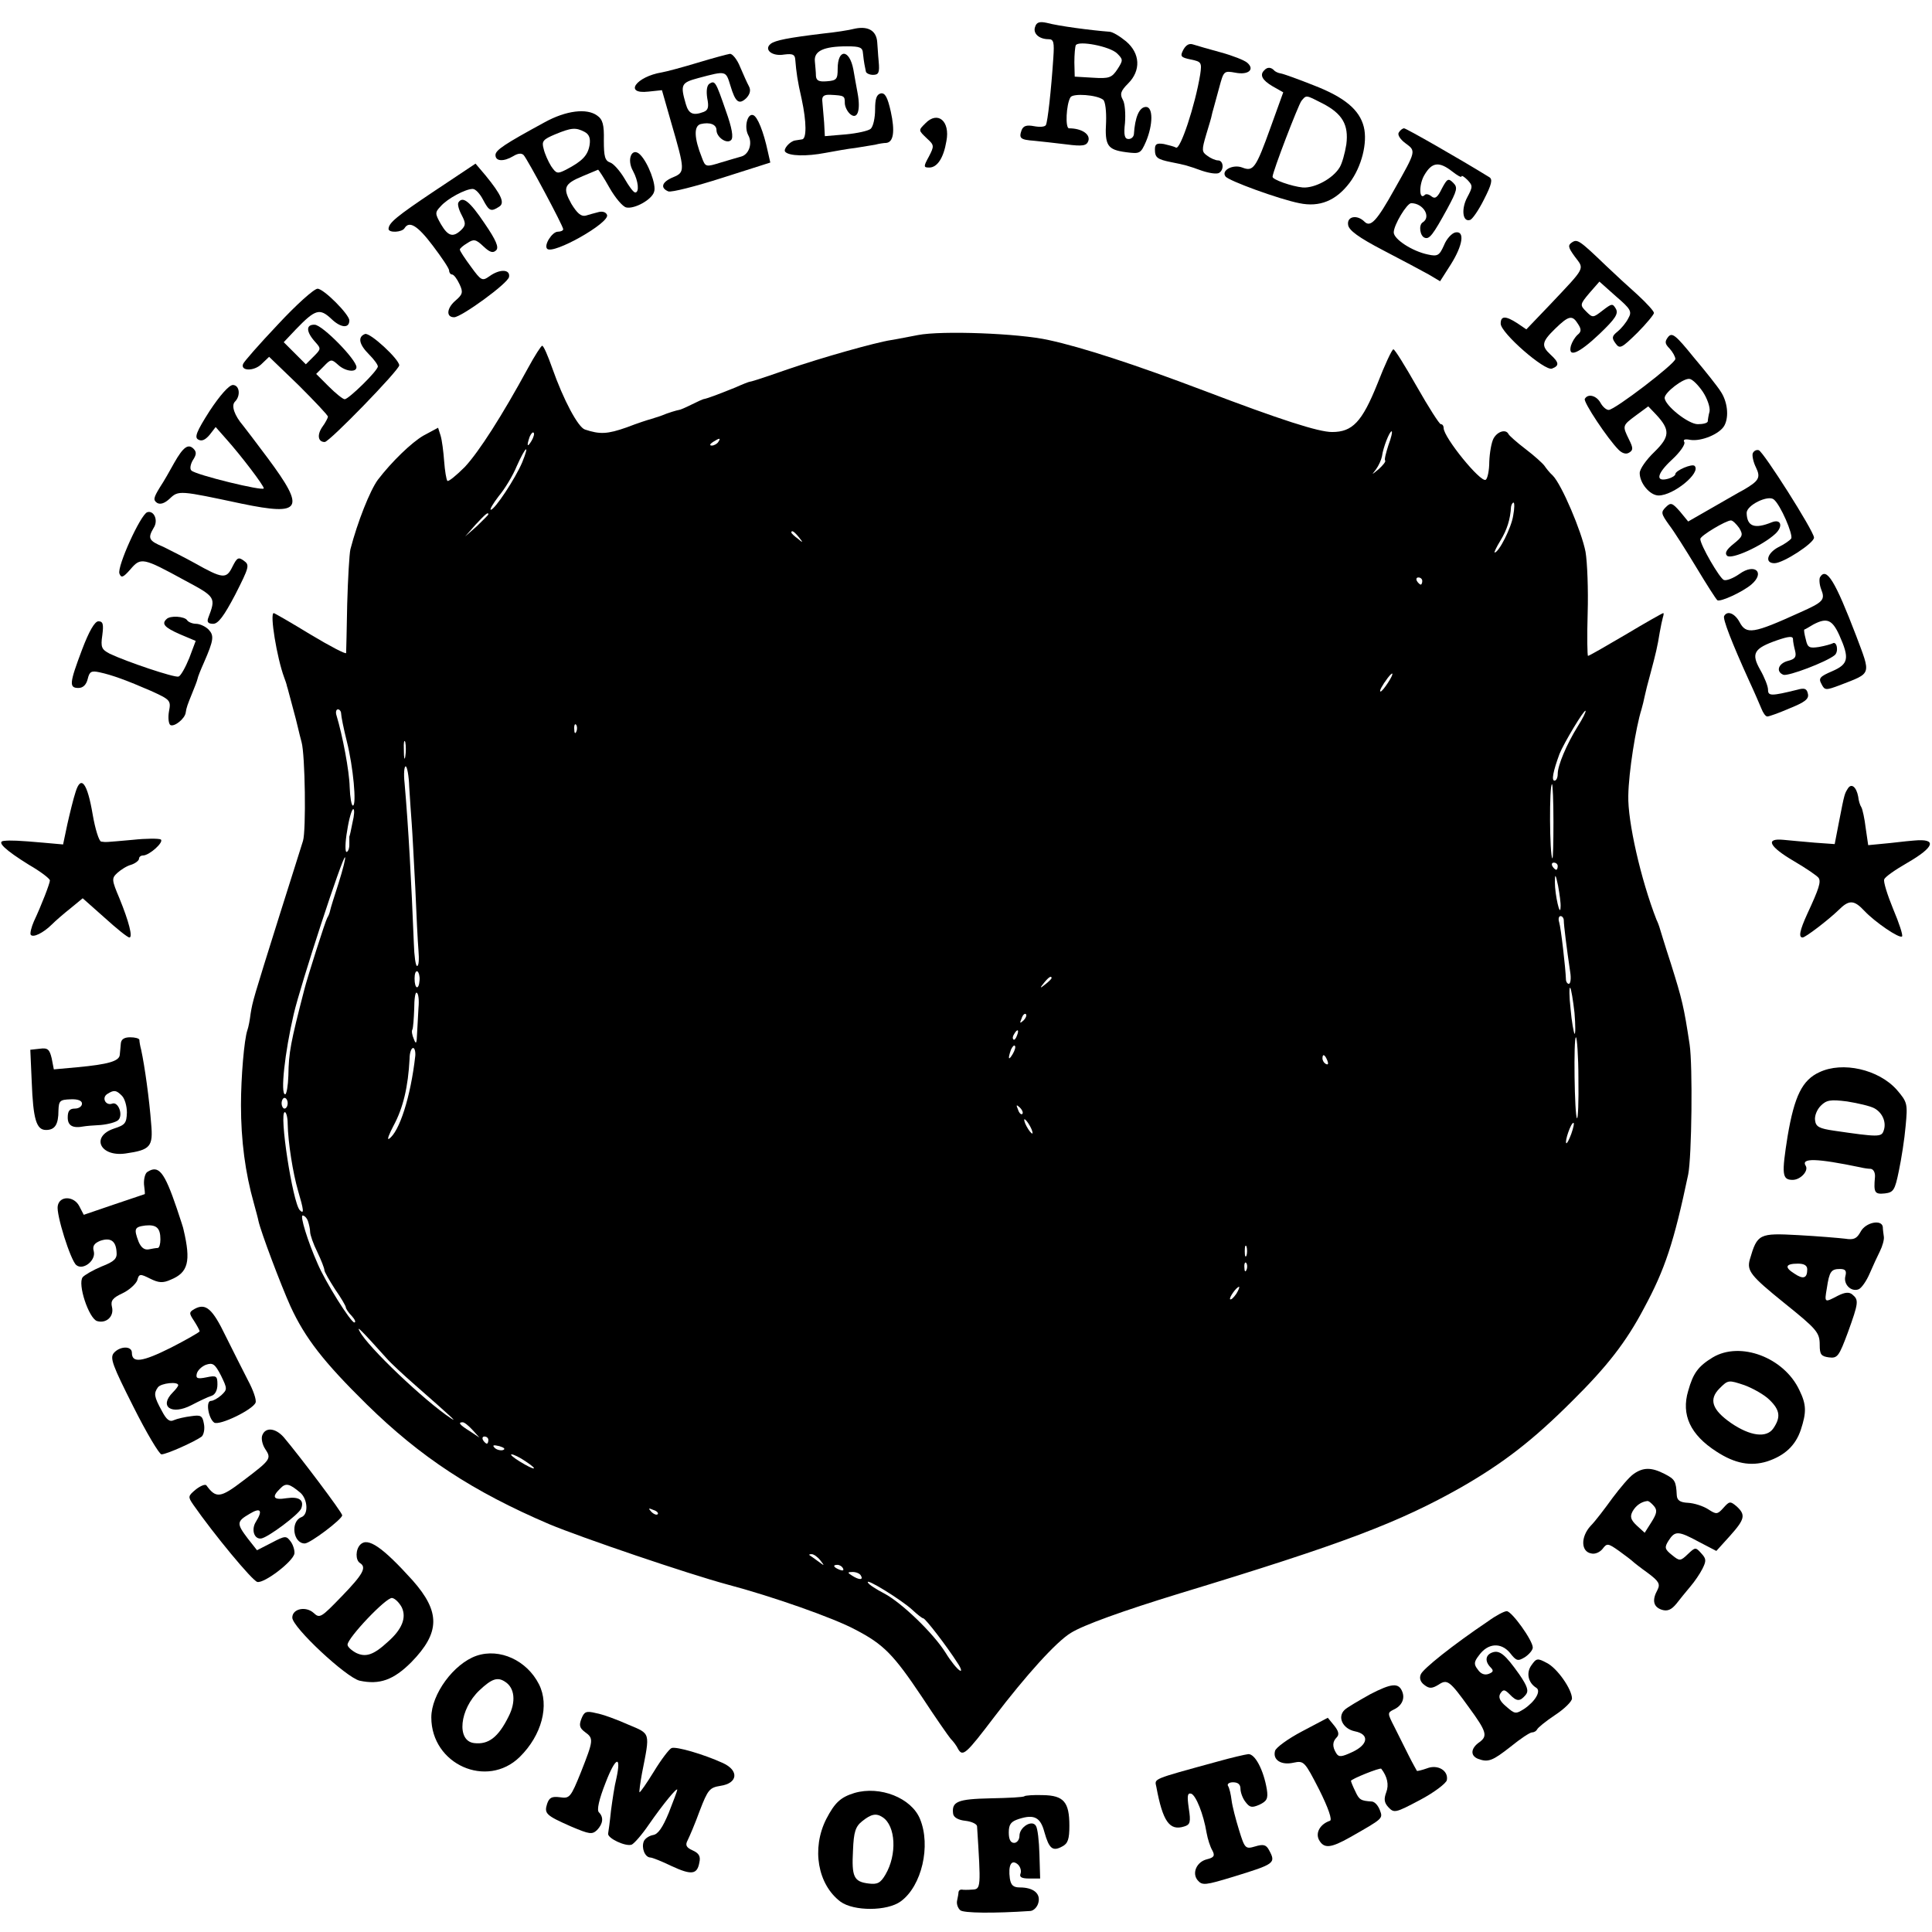 <?xml version="1.0" standalone="no"?>
<!DOCTYPE svg PUBLIC "-//W3C//DTD SVG 20010904//EN"
 "http://www.w3.org/TR/2001/REC-SVG-20010904/DTD/svg10.dtd">
<svg version="1.0" xmlns="http://www.w3.org/2000/svg"
 width="542pt" height="542pt" viewBox="0 0 542 542"
 preserveAspectRatio="xMidYMid meet">
<g transform="translate(0,542) scale(0.1,-0.1)"
fill="#000000" stroke="none">
<path d="M2904 5345 c-7 -18 10 -35 38 -35 14 0 16 -9 13 -52 -6 -91 -16 -181
-21 -189 -3 -5 -17 -6 -33 -3 -21 4 -30 1 -35 -11 -8 -23 -4 -27 36 -30 18 -2
58 -6 89 -10 46 -6 57 -4 62 9 7 19 -18 36 -54 36 -11 0 -8 67 4 87 7 12 75 7
92 -7 6 -5 9 -33 8 -62 -4 -67 4 -78 56 -85 39 -5 41 -4 56 30 20 48 20 97 0
97 -19 0 -31 -29 -34 -77 -1 -7 -7 -13 -15 -13 -11 0 -14 11 -10 45 2 25 0 55
-6 65 -9 16 -6 25 15 46 36 36 34 84 -6 118 -17 14 -38 27 -47 27 -52 4 -143
16 -176 25 -19 4 -28 2 -32 -11z m230 -75 c17 -17 17 -19 1 -44 -16 -24 -23
-27 -69 -24 l-51 3 -1 40 c0 22 2 44 4 48 7 14 96 -3 116 -23z"/>
<path d="M2400 5340 c-19 -5 -60 -11 -90 -14 -99 -12 -135 -19 -148 -29 -20
-16 4 -36 38 -30 24 3 30 0 31 -14 3 -36 6 -59 18 -111 14 -65 14 -112 1 -113
-5 -1 -14 -2 -19 -3 -15 -2 -35 -25 -28 -32 11 -12 60 -13 112 -3 27 5 66 12
85 14 19 3 44 7 55 9 11 3 25 5 31 5 21 2 25 33 13 88 -9 40 -16 53 -28 51
-12 -3 -16 -15 -16 -45 0 -23 -5 -47 -12 -54 -6 -6 -38 -13 -70 -16 l-59 -5
-2 38 c-2 22 -4 48 -5 59 -2 15 4 20 23 19 39 -2 40 -3 40 -23 0 -10 7 -24 15
-31 20 -17 30 9 21 58 -4 20 -9 51 -12 67 -11 58 -44 59 -44 2 0 -29 -3 -33
-30 -35 -23 -2 -30 2 -31 15 0 10 -2 29 -3 41 -3 29 25 42 90 42 37 0 44 -3
45 -20 1 -11 3 -24 4 -30 1 -5 3 -14 4 -20 0 -5 10 -10 20 -10 16 0 19 6 16
38 -2 20 -3 44 -4 53 -2 32 -24 46 -61 39z"/>
<path d="M3320 5281 c-10 -19 -8 -22 21 -28 29 -6 31 -8 26 -42 -14 -86 -56
-213 -68 -205 -5 3 -21 7 -34 10 -20 3 -25 0 -25 -15 0 -23 6 -28 46 -36 40
-8 44 -9 86 -24 21 -7 42 -10 48 -6 15 9 12 35 -3 35 -7 0 -21 6 -30 13 -16
11 -16 16 -3 60 8 26 15 50 15 52 1 6 3 12 6 23 1 4 8 29 15 55 13 48 13 49
46 43 36 -7 55 9 33 28 -8 7 -41 20 -74 29 -33 9 -68 19 -77 22 -11 4 -20 0
-28 -14z"/>
<path d="M1957 5244 c-43 -13 -88 -25 -100 -27 -73 -12 -108 -62 -38 -54 l38
4 26 -91 c39 -134 39 -139 6 -153 -32 -13 -38 -30 -14 -40 9 -3 76 14 151 38
l135 43 -7 31 c-12 56 -29 98 -41 102 -16 6 -26 -33 -14 -56 13 -23 2 -54 -19
-60 -8 -2 -34 -10 -58 -17 -42 -13 -43 -13 -53 14 -22 55 -23 89 -3 94 25 6
44 -1 44 -17 0 -20 29 -40 41 -28 7 7 3 33 -15 83 -28 81 -30 85 -46 75 -7 -5
-9 -20 -6 -40 5 -25 3 -34 -10 -39 -29 -11 -42 -6 -50 22 -16 55 -13 60 35 73
79 21 77 21 90 -21 14 -47 24 -55 45 -35 10 11 13 22 7 33 -5 9 -16 34 -25 55
-8 20 -21 36 -28 36 -7 -1 -48 -12 -91 -25z"/>
<path d="M3547 5223 c-14 -13 -6 -28 23 -45 l30 -17 -35 -97 c-42 -117 -49
-126 -80 -114 -26 10 -60 -8 -47 -25 8 -12 151 -64 207 -75 57 -12 103 7 141
57 34 45 51 113 40 157 -12 48 -54 83 -139 116 -45 18 -87 33 -94 34 -7 1 -16
5 -19 9 -9 9 -19 9 -27 0z m163 -93 c56 -29 74 -60 67 -115 -4 -25 -12 -54
-19 -65 -19 -31 -69 -58 -103 -56 -31 3 -85 22 -85 30 0 14 72 201 81 213 14
17 12 17 59 -7z"/>
<path d="M1528 5077 c-112 -61 -138 -78 -138 -92 0 -18 23 -19 50 -3 13 8 23
9 29 3 11 -12 111 -199 111 -208 0 -4 -7 -7 -15 -7 -16 0 -40 -38 -30 -48 17
-17 176 73 168 95 -3 8 -13 11 -24 8 -11 -3 -27 -7 -36 -10 -13 -3 -24 7 -40
33 -25 45 -21 56 32 78 22 9 41 17 43 18 1 0 16 -22 32 -51 16 -28 37 -53 47
-55 23 -5 72 22 78 44 7 19 -17 82 -39 104 -23 23 -39 -13 -20 -46 15 -28 18
-60 6 -60 -5 0 -18 18 -30 39 -13 22 -31 42 -40 45 -15 5 -18 17 -18 62 1 44
-3 59 -19 70 -29 21 -87 14 -147 -19z m112 -27 c13 -7 17 -18 14 -37 -5 -29
-20 -45 -66 -69 -24 -12 -27 -12 -42 10 -8 13 -18 35 -21 49 -6 21 -1 26 32
40 46 19 58 20 83 7z"/>
<path d="M2596 5074 c-20 -20 -20 -19 5 -43 20 -18 20 -21 5 -50 -16 -29 -15
-31 1 -31 22 0 40 26 48 74 11 56 -24 86 -59 50z"/>
<path d="M3924 5048 c-4 -6 4 -19 19 -30 30 -22 30 -21 -31 -129 -49 -88 -67
-108 -84 -91 -21 21 -50 15 -46 -9 2 -15 29 -35 98 -71 52 -27 110 -58 128
-68 l32 -19 30 47 c34 54 40 95 13 90 -10 -2 -25 -18 -32 -36 -13 -29 -18 -32
-45 -26 -44 9 -96 43 -96 62 0 21 37 82 49 82 34 0 57 -39 32 -54 -12 -8 -7
-39 6 -43 13 -5 23 8 63 81 28 52 30 60 17 73 -14 14 -17 12 -32 -16 -12 -25
-19 -30 -29 -22 -7 6 -16 8 -19 4 -16 -16 -17 29 -1 56 21 36 41 39 78 10 14
-11 26 -18 26 -14 0 4 8 -1 17 -10 15 -16 15 -19 -1 -49 -17 -32 -13 -70 8
-63 6 1 24 27 39 57 22 43 25 57 15 63 -81 50 -233 137 -239 137 -4 0 -11 -5
-15 -12z"/>
<path d="M1220 4885 c-109 -73 -129 -90 -130 -107 0 -12 38 -10 45 2 13 21 36
8 79 -49 25 -33 46 -64 46 -70 0 -6 4 -11 8 -11 5 0 14 -12 21 -27 11 -23 9
-29 -12 -47 -24 -21 -26 -46 -3 -46 20 0 151 95 154 113 4 22 -26 23 -55 2
-20 -14 -23 -13 -52 27 -17 23 -31 44 -31 48 0 3 9 11 21 18 18 12 24 11 45
-9 18 -17 27 -20 36 -11 8 8 0 28 -33 76 -41 61 -61 77 -73 58 -3 -5 1 -20 9
-35 12 -23 12 -29 -1 -42 -23 -22 -37 -18 -57 16 -17 30 -17 33 -1 50 19 22
70 49 90 49 8 0 20 -13 29 -30 17 -32 22 -35 45 -20 17 10 7 33 -38 88 l-28
33 -114 -76z"/>
<path d="M4410 4740 c-12 -8 -11 -14 8 -40 27 -36 32 -27 -69 -134 l-67 -70
-25 17 c-34 22 -47 21 -47 -1 0 -26 124 -134 144 -126 21 8 20 17 -4 39 -27
25 -25 36 13 73 38 37 48 39 64 13 10 -15 9 -22 -1 -30 -8 -7 -16 -21 -19 -31
-9 -35 22 -22 80 33 45 43 54 57 46 71 -9 15 -11 15 -37 -5 -27 -21 -28 -21
-46 -3 -18 18 -18 20 9 52 l28 32 46 -41 c42 -36 46 -43 35 -62 -6 -12 -19
-28 -30 -37 -16 -13 -17 -18 -6 -33 12 -17 17 -14 61 29 26 26 47 52 47 56 0
5 -21 28 -46 51 -26 23 -66 60 -89 82 -74 71 -80 75 -95 65z"/>
<path d="M779 4509 c-52 -55 -95 -104 -97 -110 -8 -20 30 -21 51 -1 l22 21 83
-80 c45 -45 82 -84 82 -88 0 -3 -7 -17 -16 -29 -15 -22 -12 -42 7 -42 13 0
208 201 209 215 0 17 -82 93 -96 88 -21 -8 -17 -29 11 -57 14 -14 25 -29 25
-34 0 -12 -82 -92 -93 -92 -5 0 -25 16 -45 36 l-35 35 21 21 c20 21 22 21 40
5 20 -19 52 -23 52 -7 0 21 -95 118 -117 119 -25 1 -25 -19 1 -48 17 -19 17
-20 -4 -41 l-22 -22 -31 31 -31 31 34 36 c55 57 67 60 100 29 26 -25 50 -27
50 -4 0 17 -72 89 -89 89 -10 0 -60 -45 -112 -101z"/>
<path d="M2575 4480 c-22 -4 -56 -11 -75 -14 -45 -7 -194 -49 -290 -82 -83
-29 -104 -35 -107 -35 -2 0 -20 -7 -40 -16 -52 -21 -77 -30 -86 -32 -4 0 -21
-8 -37 -16 -16 -8 -32 -15 -35 -15 -6 -1 -28 -7 -52 -17 -10 -3 -22 -7 -28 -9
-5 -1 -36 -11 -67 -23 -54 -19 -75 -20 -117 -6 -19 6 -60 82 -92 173 -12 34
-24 62 -28 62 -3 0 -21 -28 -40 -63 -73 -134 -137 -234 -177 -277 -24 -24 -46
-42 -49 -39 -3 4 -7 28 -9 55 -2 27 -6 59 -10 72 l-7 22 -41 -22 c-33 -19 -89
-73 -128 -124 -22 -30 -57 -118 -77 -195 -3 -13 -7 -82 -9 -154 -1 -71 -3
-133 -3 -137 -1 -4 -45 19 -100 52 -54 33 -101 60 -103 60 -12 0 9 -126 29
-180 3 -8 7 -19 8 -25 2 -5 8 -30 15 -55 7 -25 14 -53 16 -62 2 -10 7 -28 10
-40 10 -35 13 -248 4 -277 -4 -14 -34 -107 -65 -206 -76 -242 -76 -243 -82
-279 -2 -17 -6 -38 -9 -46 -9 -26 -18 -132 -18 -210 0 -100 12 -190 36 -275 6
-22 12 -44 13 -50 7 -32 63 -180 90 -240 41 -89 93 -156 214 -275 151 -148
297 -244 512 -336 91 -38 388 -139 499 -169 125 -33 299 -94 360 -127 79 -41
107 -70 186 -188 38 -58 75 -111 81 -118 7 -7 17 -20 21 -29 13 -22 22 -14
101 90 90 118 174 211 215 236 35 22 146 62 306 111 461 140 615 199 790 298
118 68 200 131 311 242 97 96 151 165 201 260 59 109 84 185 124 375 10 49 13
306 4 365 -16 106 -21 126 -52 225 -18 55 -32 102 -33 105 -1 3 -4 12 -8 20
-44 113 -81 276 -79 348 1 66 21 191 37 242 3 10 7 27 9 37 2 10 9 38 16 63
15 56 20 77 26 115 3 17 7 36 9 43 2 6 3 12 1 12 -2 0 -50 -27 -105 -60 -56
-33 -103 -60 -106 -60 -2 0 -3 54 -1 120 2 65 -1 143 -6 172 -11 57 -67 189
-92 214 -9 8 -19 21 -23 27 -5 7 -28 28 -53 47 -25 19 -46 38 -48 42 -7 15
-31 8 -42 -12 -6 -11 -11 -40 -12 -65 0 -25 -5 -48 -10 -51 -14 -9 -118 119
-118 145 0 6 -3 11 -8 11 -4 0 -34 47 -67 105 -33 58 -62 105 -66 105 -4 0
-24 -43 -45 -97 -43 -107 -70 -135 -127 -135 -38 0 -144 34 -362 117 -190 72
-340 121 -433 141 -84 19 -301 27 -367 14z m-1084 -297 c-12 -20 -14 -14 -5
12 4 9 9 14 11 11 3 -2 0 -13 -6 -23z m2404 -12 c-7 -22 -12 -41 -9 -43 2 -3
-6 -13 -18 -24 -21 -17 -21 -18 -8 -1 8 11 15 27 17 37 3 24 21 70 27 70 3 0
-1 -18 -9 -39z m-1880 9 c-3 -5 -12 -10 -18 -10 -7 0 -6 4 3 10 19 12 23 12
15 0z m-550 -57 c-19 -45 -77 -133 -88 -133 -4 0 6 17 22 38 17 20 40 58 51
85 25 56 37 64 15 10z m2780 -150 c-5 -33 -40 -103 -52 -103 -2 0 5 15 16 33
19 31 28 60 30 95 1 6 4 12 7 12 3 0 3 -16 -1 -37z m-2875 4 c0 -2 -15 -16
-32 -33 l-33 -29 29 33 c28 30 36 37 36 29z m871 -64 c13 -16 12 -17 -3 -4
-10 7 -18 15 -18 17 0 8 8 3 21 -13z m1749 -123 c0 -5 -2 -10 -4 -10 -3 0 -8
5 -11 10 -3 6 -1 10 4 10 6 0 11 -4 11 -10z m-96 -285 c-9 -14 -18 -25 -21
-25 -5 0 5 18 20 38 17 22 18 13 1 -13z m-2937 -87 c0 -7 7 -42 16 -78 18 -71
28 -180 17 -180 -4 0 -8 23 -9 52 -1 45 -20 145 -37 201 -3 9 -1 17 4 17 5 0
9 -6 9 -12z m3469 -36 c-31 -50 -56 -109 -56 -133 0 -11 -4 -19 -9 -19 -9 0
-4 26 14 75 12 30 69 125 73 121 2 -2 -8 -22 -22 -44z m-2809 -14 c-3 -8 -6
-5 -6 6 -1 11 2 17 5 13 3 -3 4 -12 1 -19z m-480 -70 c-2 -13 -4 -5 -4 17 -1
22 1 32 4 23 2 -10 2 -28 0 -40z m11 -85 c2 -32 5 -78 7 -103 2 -25 6 -106 10
-180 3 -74 7 -154 9 -177 2 -24 1 -43 -4 -43 -4 0 -8 28 -9 63 -7 174 -15 324
-26 450 -3 26 -1 47 3 47 4 0 9 -26 10 -57z m3210 -99 c0 -58 -1 -104 -3 -102
-8 8 -9 208 -1 208 2 0 4 -48 4 -106z m-3369 -1 c-4 -21 -8 -39 -9 -40 0 -2 0
-12 0 -23 0 -11 -4 -20 -8 -20 -4 0 -4 27 2 60 5 33 13 60 17 60 4 0 3 -17 -2
-37z m-39 -170 c-12 -37 -23 -72 -24 -78 -1 -5 -4 -14 -8 -20 -5 -8 -56 -168
-64 -200 -39 -151 -44 -177 -45 -242 -1 -29 -5 -53 -9 -53 -14 0 -1 118 24
225 19 82 138 446 144 440 2 -2 -6 -34 -18 -72z m3420 47 c0 -5 -2 -10 -4 -10
-3 0 -8 5 -11 10 -3 6 -1 10 4 10 6 0 11 -4 11 -10z m8 -115 c-1 -31 -16 35
-16 70 0 25 2 24 9 -10 4 -22 8 -49 7 -60z m9 -37 c0 -13 8 -78 18 -145 3 -18
1 -33 -4 -33 -4 0 -8 6 -8 13 -1 31 -14 144 -19 160 -3 9 -1 17 4 17 5 0 9 -6
9 -12z m-3210 -168 c-2 -29 -14 -25 -14 5 0 13 3 22 8 20 4 -3 7 -14 6 -25z
m1773 6 c0 -2 -8 -10 -17 -17 -16 -13 -17 -12 -4 4 13 16 21 21 21 13z m1467
-97 c3 -35 3 -62 0 -59 -2 3 -8 34 -11 70 -4 35 -4 62 -1 59 3 -4 8 -35 12
-70z m-3243 14 c-1 -21 -3 -54 -4 -73 -1 -28 -3 -31 -9 -15 -5 11 -7 23 -4 27
2 5 4 30 5 58 0 27 3 48 7 45 5 -2 7 -21 5 -42z m1697 -36 c-10 -9 -11 -8 -5
6 3 10 9 15 12 12 3 -3 0 -11 -7 -18z m-18 -42 c-3 -9 -8 -14 -10 -11 -3 3 -2
9 2 15 9 16 15 13 8 -4z m1575 -121 c1 -64 -1 -114 -4 -111 -7 7 -10 227 -3
227 3 0 7 -52 7 -116z m-1587 69 c-12 -20 -14 -14 -5 12 4 9 9 14 11 11 3 -2
0 -13 -6 -23z m-1676 -5 c-13 -116 -45 -214 -74 -233 -6 -3 1 14 13 37 27 50
41 109 45 188 0 17 5 30 10 30 4 0 7 -10 6 -22z m2559 -14 c3 -8 2 -12 -4 -9
-6 3 -10 10 -10 16 0 14 7 11 14 -7z m-2917 -119 c0 -8 -4 -15 -9 -15 -4 0 -8
7 -8 15 0 8 4 15 8 15 5 0 9 -7 9 -15z m2061 -30 c-3 -3 -9 2 -12 12 -6 14 -5
15 5 6 7 -7 10 -15 7 -18z m-2061 -27 c1 -54 15 -140 29 -188 16 -54 18 -68 5
-55 -20 21 -59 275 -42 275 4 0 8 -15 8 -32z m2083 -8 c6 -11 8 -20 6 -20 -3
0 -10 9 -16 20 -6 11 -8 20 -6 20 3 0 10 -9 16 -20z m1518 -21 c-6 -16 -12
-28 -14 -26 -5 5 13 57 20 57 3 0 0 -14 -6 -31z m-3544 -245 c3 -9 6 -22 6
-30 0 -8 9 -34 20 -56 11 -23 20 -46 20 -51 0 -5 14 -29 30 -54 17 -24 30 -47
30 -50 0 -4 7 -15 17 -25 9 -10 12 -18 7 -18 -10 0 -82 115 -103 165 -28 63
-50 135 -42 135 5 0 12 -7 15 -16z m2633 -96 c-3 -7 -5 -2 -5 12 0 14 2 19 5
13 2 -7 2 -19 0 -25z m0 -40 c-3 -8 -6 -5 -6 6 -1 11 2 17 5 13 3 -3 4 -12 1
-19z m-29 -68 c-7 -10 -14 -17 -17 -15 -4 4 18 35 25 35 2 0 -1 -9 -8 -20z
m-2384 -180 c12 -14 49 -48 82 -77 98 -86 120 -106 99 -92 -74 49 -233 200
-256 244 -10 18 4 4 75 -75z m242 -202 l19 -21 -27 18 c-29 18 -34 25 -20 25
5 0 17 -10 28 -22z m44 -28 c0 -5 -2 -10 -4 -10 -3 0 -8 5 -11 10 -3 6 -1 10
4 10 6 0 11 -4 11 -10z m41 -28 c-7 -2 -18 1 -23 6 -8 8 -4 9 13 5 13 -4 18
-8 10 -11z m64 -32 c39 -26 25 -26 -17 0 -18 11 -28 20 -23 20 6 0 24 -9 40
-20z m370 -148 c-3 -3 -11 0 -18 7 -9 10 -8 11 6 5 10 -3 15 -9 12 -12z m456
-129 c13 -17 13 -17 -6 -3 -11 8 -22 16 -24 17 -2 2 0 3 6 3 6 0 17 -8 24 -17z
m64 -23 c3 -6 -1 -7 -9 -4 -18 7 -21 14 -7 14 6 0 13 -4 16 -10z m50 -20 c8
-13 -5 -13 -25 0 -13 8 -13 10 2 10 9 0 20 -4 23 -10z m143 -95 c15 -14 29
-25 32 -25 6 0 66 -78 96 -125 11 -16 13 -26 6 -21 -7 4 -25 26 -39 49 -35 56
-125 142 -173 167 -21 11 -42 24 -45 30 -10 16 92 -47 123 -75z"/>
<path d="M4680 4475 c-10 -13 -10 -19 4 -33 9 -10 16 -23 16 -29 0 -13 -170
-143 -187 -143 -7 0 -17 9 -23 20 -11 20 -35 27 -44 11 -5 -8 64 -112 95 -143
10 -10 21 -13 29 -8 12 7 12 13 0 37 -19 39 -19 39 20 68 l34 25 22 -23 c40
-43 39 -62 -5 -105 -23 -22 -41 -48 -41 -59 0 -29 29 -63 53 -63 42 0 120 64
101 83 -7 7 -54 -13 -54 -23 0 -4 -9 -10 -20 -13 -37 -10 -32 14 10 53 23 21
39 44 35 50 -4 7 2 9 17 6 31 -5 84 17 96 41 13 25 8 67 -11 95 -8 13 -42 56
-75 95 -51 63 -61 71 -72 58z m97 -154 c12 -18 21 -43 19 -55 -3 -11 -5 -24
-5 -28 -1 -5 -13 -8 -28 -8 -27 0 -93 53 -93 74 0 15 53 56 70 53 8 -1 24 -17
37 -36z"/>
<path d="M588 4267 c-37 -58 -43 -74 -32 -80 10 -6 20 -1 32 13 l17 22 30 -34
c42 -47 105 -130 105 -138 0 -9 -192 38 -203 50 -5 4 -3 17 4 29 10 15 11 23
2 32 -15 15 -29 5 -54 -39 -11 -20 -29 -52 -41 -70 -17 -28 -19 -35 -7 -43 9
-5 21 -1 35 12 25 24 28 23 202 -14 169 -35 180 -16 73 128 -33 44 -64 85 -69
91 -24 28 -34 56 -23 67 17 17 13 47 -6 47 -11 -1 -36 -29 -65 -73z"/>
<path d="M4917 4148 c-2 -7 2 -25 9 -39 14 -29 9 -38 -36 -64 -10 -5 -49 -28
-86 -49 l-68 -39 -23 28 c-22 25 -26 26 -40 12 -14 -14 -13 -18 9 -49 14 -18
48 -72 77 -120 29 -48 55 -89 59 -92 9 -5 70 23 95 44 40 34 10 61 -33 30 -17
-12 -37 -20 -44 -17 -12 5 -66 98 -66 115 0 9 72 52 86 52 5 0 15 -10 23 -21
12 -20 10 -24 -16 -45 -20 -16 -25 -26 -18 -33 12 -12 99 28 135 61 23 21 17
43 -9 33 -49 -20 -70 -12 -71 26 0 22 60 51 76 38 19 -15 55 -99 49 -110 -4
-5 -19 -16 -36 -24 -32 -17 -39 -45 -11 -45 25 0 112 57 111 72 -1 19 -142
241 -155 245 -7 2 -14 -2 -17 -9z"/>
<path d="M413 3983 c-19 -7 -85 -153 -78 -172 5 -13 10 -12 31 12 29 34 35 33
152 -31 88 -47 88 -48 66 -106 -4 -11 0 -16 14 -16 14 0 30 21 62 82 39 77 41
83 24 95 -15 11 -19 9 -32 -17 -17 -35 -27 -34 -107 11 -27 15 -67 35 -87 45
-41 17 -44 24 -27 53 14 21 1 50 -18 44z"/>
<path d="M5106 3801 c-3 -5 -2 -21 3 -34 12 -30 6 -36 -59 -65 -132 -60 -151
-63 -170 -27 -13 24 -34 33 -43 17 -5 -7 21 -74 70 -182 14 -30 29 -65 34 -77
5 -13 12 -23 17 -23 5 0 33 10 63 23 42 17 54 26 51 40 -3 15 -9 18 -30 12
-73 -18 -82 -18 -82 0 0 10 -10 35 -22 56 -26 46 -18 60 48 83 32 11 44 12 44
3 0 -7 3 -22 6 -33 4 -17 0 -23 -20 -28 -27 -7 -35 -30 -13 -39 13 -5 121 36
144 55 12 10 6 41 -6 33 -4 -2 -21 -7 -38 -10 -27 -4 -32 -2 -37 21 -4 15 -6
27 -4 28 2 0 13 7 25 14 38 20 53 14 73 -30 29 -65 26 -81 -20 -101 -35 -15
-39 -20 -30 -36 9 -18 12 -18 52 -3 90 35 87 27 45 139 -59 154 -83 193 -101
164z"/>
<path d="M467 3683 c-14 -13 -6 -23 37 -42 l45 -19 -18 -48 c-11 -27 -24 -50
-30 -52 -11 -4 -147 42 -193 64 -23 12 -26 18 -21 52 4 31 2 39 -11 39 -10 0
-26 -27 -46 -80 -35 -93 -37 -107 -10 -107 13 0 22 9 26 25 5 21 10 24 33 19
37 -8 77 -23 144 -52 55 -25 57 -27 51 -58 -3 -17 -1 -35 4 -38 11 -6 41 18
43 35 2 14 5 22 18 54 7 17 14 35 15 40 1 6 9 26 18 46 28 64 29 76 13 93 -9
9 -25 16 -35 16 -10 0 -22 5 -25 10 -7 11 -48 14 -58 3z"/>
<path d="M212 3198 c-6 -18 -16 -59 -23 -90 l-12 -57 -56 5 c-68 6 -92 7 -110
5 -22 -2 4 -26 70 -67 33 -19 59 -39 59 -44 0 -8 -23 -68 -45 -115 -7 -16 -11
-33 -9 -37 6 -10 36 5 60 29 10 10 33 30 52 45 l34 28 62 -55 c33 -30 64 -55
69 -55 10 0 -1 44 -28 110 -22 52 -22 56 -6 71 10 9 27 20 39 23 12 4 22 12
22 17 0 5 5 9 11 9 18 0 60 38 50 45 -6 3 -41 3 -78 -1 -79 -7 -75 -7 -89 -5
-6 0 -17 35 -24 76 -15 89 -33 112 -48 63z"/>
<path d="M5184 3208 c-9 -15 -9 -11 -25 -94 l-12 -62 -56 4 c-31 3 -71 6 -88
8 -52 5 -40 -19 30 -60 34 -20 65 -41 69 -47 7 -11 1 -30 -32 -101 -21 -46
-25 -66 -13 -66 8 0 72 49 101 77 29 29 43 29 72 -2 30 -32 99 -79 106 -72 3
3 -8 37 -25 77 -16 39 -28 77 -25 83 2 7 31 27 64 46 78 45 85 69 20 63 -3 0
-33 -3 -67 -7 l-62 -6 -7 48 c-3 26 -9 53 -12 58 -4 6 -8 19 -9 30 -5 27 -19
39 -29 23z"/>
<path d="M339 2493 c-1 -10 -2 -24 -3 -32 -1 -18 -33 -27 -119 -35 l-66 -6 -6
31 c-6 25 -11 30 -33 27 l-27 -3 4 -90 c4 -105 13 -135 40 -135 25 0 35 15 35
55 1 27 4 30 34 31 21 1 32 -4 32 -12 0 -8 -9 -14 -20 -14 -15 0 -20 -7 -20
-25 0 -23 14 -31 45 -25 5 1 27 3 48 4 21 2 43 8 49 14 14 14 0 52 -17 46 -18
-7 -31 16 -14 27 19 12 25 11 41 -5 8 -8 14 -29 14 -47 -1 -30 -5 -35 -36 -45
-66 -22 -40 -80 32 -70 70 10 78 19 72 84 -5 67 -18 161 -28 207 -3 11 -5 23
-5 28 -1 4 -12 7 -26 7 -17 0 -25 -6 -26 -17z"/>
<path d="M5104 2412 c-48 -22 -70 -67 -89 -179 -17 -107 -16 -123 14 -123 22
0 45 25 37 39 -15 23 29 22 154 -4 8 -2 21 -4 28 -4 8 -1 13 -11 12 -23 -4
-44 -1 -49 28 -46 24 3 28 9 39 63 7 33 16 90 19 126 6 63 5 67 -25 102 -51
57 -152 80 -217 49z m154 -101 c24 -13 35 -41 26 -64 -6 -17 -16 -17 -139 1
-41 6 -51 11 -53 29 -2 12 5 30 16 41 16 16 27 18 74 12 31 -5 65 -13 76 -19z"/>
<path d="M413 2132 c-6 -4 -10 -20 -9 -35 2 -15 3 -27 2 -27 0 0 -39 -13 -86
-29 l-85 -29 -13 25 c-15 28 -55 29 -60 0 -5 -23 36 -153 52 -166 19 -16 56
13 49 39 -4 14 1 22 18 29 29 10 44 0 46 -31 2 -19 -6 -27 -42 -41 -24 -10
-48 -24 -53 -30 -15 -19 17 -115 40 -123 26 -8 49 13 42 40 -4 17 2 25 30 38
19 9 37 26 41 36 5 19 8 19 36 5 24 -12 36 -13 58 -3 49 20 57 51 36 140 0 3
-9 30 -19 60 -35 103 -51 123 -83 102z m37 -189 c0 -13 -3 -23 -7 -24 -5 0
-16 -2 -26 -4 -12 -2 -21 5 -28 21 -14 37 -12 42 19 46 31 3 42 -7 42 -39z"/>
<path d="M5220 1965 c-11 -20 -19 -24 -44 -20 -17 2 -76 7 -131 10 -110 6
-115 4 -136 -68 -9 -32 2 -46 96 -122 92 -74 100 -83 100 -118 0 -27 4 -32 26
-35 24 -3 28 3 53 70 30 83 31 91 13 106 -9 8 -21 7 -41 -3 -38 -20 -38 -20
-31 21 7 47 12 54 37 54 15 0 19 -5 15 -20 -6 -23 16 -45 37 -37 8 3 22 23 31
44 9 21 22 49 29 63 7 14 12 32 11 40 -1 8 -3 21 -3 28 -3 22 -48 13 -62 -13z
m-150 -106 c0 -25 -11 -29 -36 -12 -29 18 -25 28 10 28 17 0 26 -5 26 -16z"/>
<path d="M546 1748 c-16 -9 -16 -12 -2 -33 9 -14 16 -27 16 -30 0 -2 -36 -23
-81 -46 -80 -40 -109 -44 -109 -14 0 20 -34 19 -51 -1 -11 -14 -3 -35 55 -150
37 -74 73 -134 79 -134 15 0 96 37 113 50 6 6 9 22 6 36 -4 23 -9 25 -36 21
-17 -2 -39 -7 -48 -11 -12 -6 -21 1 -34 26 -22 40 -23 49 -11 66 9 12 57 17
57 6 0 -3 -7 -12 -15 -20 -40 -40 -4 -65 52 -36 21 11 46 23 56 26 10 3 17 15
17 32 0 24 -3 26 -31 20 -25 -5 -30 -3 -27 10 2 9 13 20 25 25 20 7 26 3 43
-30 18 -37 18 -39 1 -55 -10 -9 -23 -16 -29 -16 -16 0 -7 -50 9 -61 15 -9 108
36 116 56 3 8 -7 36 -21 62 -14 27 -42 83 -63 125 -37 77 -56 93 -87 76z"/>
<path d="M4805 1612 c-41 -25 -55 -44 -69 -94 -20 -67 6 -123 79 -170 52 -34
96 -42 142 -28 49 16 80 44 95 89 16 49 16 70 -4 111 -43 92 -166 138 -243 92z
m159 -119 c30 -29 32 -49 11 -80 -19 -28 -65 -22 -119 15 -53 37 -63 66 -32
97 24 24 25 24 70 9 24 -9 56 -27 70 -41z"/>
<path d="M736 1394 c-4 -9 0 -27 8 -39 18 -27 16 -30 -62 -89 -64 -49 -76 -50
-103 -13 -3 4 -16 -1 -29 -11 -23 -19 -23 -21 -8 -43 57 -82 166 -214 180
-217 20 -4 101 58 104 80 1 9 -4 25 -11 34 -12 16 -15 16 -53 -4 l-41 -21 -26
33 c-32 42 -31 48 5 69 31 19 38 10 18 -22 -14 -22 -5 -50 15 -47 19 3 105 67
112 84 9 24 -6 34 -41 29 -37 -6 -43 3 -18 27 16 17 26 14 57 -12 20 -18 23
-60 3 -68 -32 -12 -24 -74 9 -74 15 0 105 68 105 79 0 8 -120 167 -164 219
-23 26 -51 29 -60 6z"/>
<path d="M4583 1285 c-12 -8 -38 -39 -59 -67 -21 -29 -48 -65 -62 -79 -28 -31
-27 -72 2 -77 11 -3 25 4 32 13 12 16 15 16 46 -6 18 -13 35 -26 38 -29 3 -3
22 -18 43 -33 31 -23 35 -31 27 -47 -16 -29 -12 -48 12 -56 16 -5 27 0 41 17
10 13 28 35 39 48 12 14 27 36 34 50 11 22 11 28 -3 43 -16 18 -17 18 -38 -2
-21 -20 -23 -20 -45 -2 -20 16 -21 21 -9 40 18 28 27 28 86 -4 l48 -25 38 42
c42 47 45 59 19 83 -18 15 -20 15 -37 -4 -17 -19 -20 -19 -43 -4 -14 9 -39 17
-56 18 -23 1 -31 7 -32 21 -2 40 -5 45 -34 60 -37 19 -60 19 -87 0z m57 -90
c10 -12 8 -21 -7 -45 l-19 -30 -22 20 c-17 16 -20 25 -12 40 9 16 24 27 41 29
4 1 12 -6 19 -14z"/>
<path d="M1011 1087 c-14 -14 -14 -44 -1 -52 19 -12 9 -31 -51 -93 -58 -60
-62 -63 -79 -47 -22 20 -60 12 -60 -13 0 -27 151 -168 189 -177 56 -12 95 2
145 52 81 83 82 141 3 230 -84 93 -125 121 -146 100z m116 -176 c14 -29 1 -62
-39 -97 -40 -37 -62 -44 -89 -31 -13 7 -24 17 -24 23 0 19 109 134 125 131 8
-1 20 -13 27 -26z"/>
<path d="M4175 872 c-101 -68 -183 -134 -189 -149 -5 -11 -1 -22 10 -30 14
-11 22 -10 40 1 24 16 31 11 85 -64 49 -67 53 -80 30 -97 -25 -17 -27 -38 -5
-47 29 -11 41 -6 92 34 27 22 54 40 60 40 6 0 12 4 14 8 2 5 24 23 51 41 26
17 47 38 47 46 0 26 -42 86 -71 100 -26 14 -29 13 -43 -7 -15 -21 -9 -49 14
-63 14 -9 -3 -38 -34 -59 -24 -15 -26 -15 -51 7 -18 15 -22 26 -16 36 8 12 12
12 26 -2 20 -21 29 -21 45 -2 9 11 6 23 -18 58 -39 55 -55 69 -76 61 -19 -7
-21 -25 -4 -42 9 -9 7 -13 -6 -18 -11 -4 -22 0 -30 12 -12 15 -11 22 3 40 25
35 62 37 87 7 18 -23 22 -24 42 -12 12 8 22 20 22 27 0 20 -59 102 -73 102 -7
0 -30 -12 -52 -28z"/>
<path d="M1337 775 c-64 -22 -127 -108 -127 -173 0 -132 156 -201 248 -111 62
61 84 145 54 204 -34 67 -110 102 -175 80z m80 -73 c27 -17 31 -56 10 -97 -29
-59 -57 -80 -97 -75 -50 6 -41 95 15 148 35 33 51 38 72 24z"/>
<path d="M3844 667 c-32 -18 -65 -37 -72 -44 -21 -20 -5 -53 29 -60 41 -8 38
-37 -7 -58 -30 -14 -38 -15 -45 -4 -12 19 -11 33 1 45 8 8 5 18 -7 33 l-18 22
-72 -38 c-40 -21 -74 -46 -76 -55 -7 -25 17 -41 52 -33 29 6 31 4 72 -76 26
-52 37 -85 30 -87 -27 -9 -41 -33 -31 -53 14 -26 33 -24 88 7 93 53 92 52 83
76 -5 13 -14 23 -22 24 -32 2 -36 5 -47 29 -7 14 -12 27 -12 29 0 5 82 38 85
34 17 -22 22 -45 14 -66 -7 -19 -6 -29 6 -42 16 -17 20 -16 88 20 40 21 74 47
76 56 5 27 -26 45 -56 33 -14 -5 -27 -8 -28 -7 -1 2 -12 21 -23 43 -11 22 -29
58 -40 80 -20 39 -20 40 -2 49 22 10 32 30 24 50 -10 26 -30 24 -90 -7z"/>
<path d="M1631 598 c-7 -18 -5 -26 10 -37 25 -18 24 -23 -11 -112 -29 -72 -32
-75 -59 -71 -23 3 -30 -1 -36 -18 -9 -28 -3 -33 67 -64 52 -22 59 -23 73 -10
17 18 19 36 5 50 -6 6 0 35 19 83 28 73 45 79 30 11 -5 -19 -11 -60 -15 -90
-3 -30 -7 -59 -8 -64 -2 -13 49 -37 66 -31 7 3 29 28 48 56 41 59 80 106 80
98 0 -3 -11 -32 -24 -65 -17 -41 -30 -60 -44 -62 -11 -2 -23 -10 -26 -18 -7
-18 3 -44 18 -45 6 0 33 -11 60 -24 56 -26 72 -24 78 10 4 17 -1 26 -19 34
-18 8 -21 15 -14 28 5 10 21 47 34 83 23 60 28 65 58 70 49 7 53 43 7 64 -55
25 -131 47 -144 42 -6 -2 -29 -32 -49 -65 -21 -34 -39 -60 -41 -59 -1 2 2 26
7 53 23 117 25 110 -39 137 -31 14 -72 29 -90 32 -28 7 -33 4 -41 -16z"/>
<path d="M3415 478 c-186 -51 -176 -47 -171 -71 18 -97 37 -124 78 -111 17 5
19 12 13 51 -5 35 -4 44 7 41 13 -5 34 -56 43 -110 3 -17 10 -39 16 -49 8 -15
5 -20 -15 -25 -29 -7 -43 -39 -26 -59 13 -15 21 -14 100 10 117 36 120 38 100
75 -8 15 -16 17 -39 10 -27 -8 -29 -6 -45 46 -9 29 -19 67 -21 84 -2 16 -6 34
-10 40 -3 5 3 10 14 10 14 0 21 -6 21 -18 0 -10 6 -27 14 -37 12 -16 18 -17
39 -8 21 10 25 17 21 43 -9 54 -33 100 -52 99 -9 -1 -48 -10 -87 -21z"/>
<path d="M2397 390 c-39 -12 -55 -27 -79 -73 -42 -83 -24 -184 40 -232 37 -27
131 -27 169 1 59 43 85 156 54 231 -24 59 -112 94 -184 73z m79 -68 c37 -24
41 -105 8 -161 -14 -24 -23 -28 -47 -25 -42 5 -48 19 -44 93 2 52 7 67 26 82
25 20 39 23 57 11z"/>
<path d="M2874 381 c-2 -3 -45 -5 -95 -6 -93 -2 -110 -9 -105 -44 2 -10 15
-17 34 -19 18 -2 32 -9 33 -15 11 -172 11 -177 -13 -178 -13 -1 -26 -1 -30 0
-5 0 -8 -2 -9 -7 0 -4 -2 -15 -4 -24 -2 -9 2 -21 9 -27 9 -8 94 -9 197 -2 9 1
19 11 22 23 7 26 -14 43 -52 43 -18 0 -25 6 -28 25 -5 37 4 55 22 40 7 -6 11
-18 8 -26 -4 -10 3 -14 25 -14 l30 0 -2 68 c-1 37 -5 73 -10 80 -11 18 -46 -4
-46 -28 0 -11 -7 -20 -15 -20 -10 0 -15 10 -15 29 0 23 6 31 28 38 43 14 61 5
72 -37 13 -46 23 -55 50 -40 16 8 20 21 20 58 0 67 -16 85 -74 86 -26 1 -50
-1 -52 -3z"/>
</g>
</svg>
